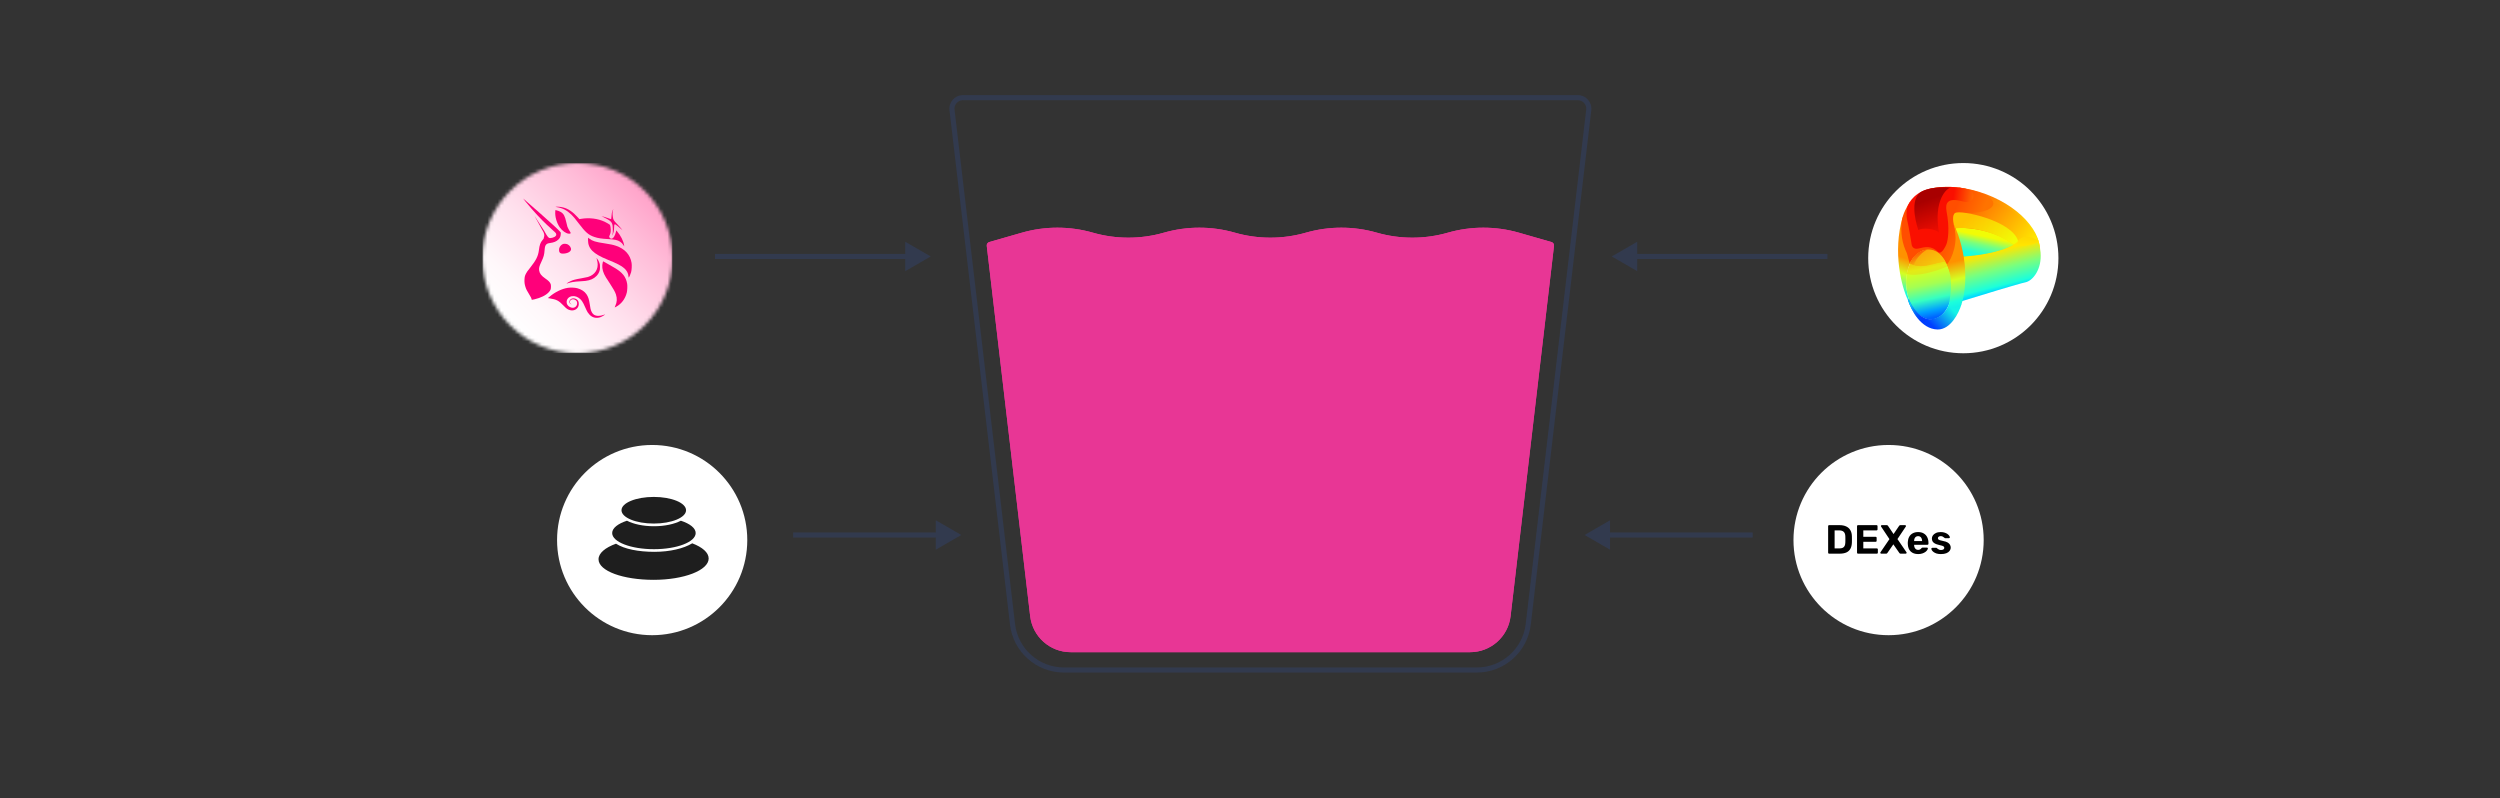 <svg width="736" height="235" viewBox="0 0 736 235" fill="none" xmlns="http://www.w3.org/2000/svg">
<rect x="0" y="0" width="736" height="235" fill="#333333" stroke="none"/>
<path fill-rule="evenodd" clip-rule="evenodd" d="M464.502 29.5H283.498C282.002 29.5 280.84 30.806 281.015 32.292L298.827 183.694C299.686 190.997 305.875 196.5 313.228 196.5H434.772C442.125 196.5 448.313 190.997 449.173 183.694L466.985 32.292C467.159 30.806 465.998 29.5 464.502 29.5ZM283.498 28C281.104 28 279.246 30.089 279.525 32.467L297.337 183.869C298.285 191.927 305.115 198 313.228 198H434.772C442.885 198 449.714 191.927 450.662 183.869L468.474 32.467C468.754 30.089 466.896 28 464.502 28H283.498Z" fill="#323A4E"/>
<path d="M315.201 192H432.798C438.885 192 444.008 187.443 444.717 181.397L457.501 72.37C457.56 71.868 457.246 71.398 456.761 71.258L447.152 68.5C440.323 66.54 433.081 66.54 426.252 68.5C419.423 70.46 412.18 70.46 405.351 68.5C398.522 66.54 391.279 66.54 384.45 68.5C377.621 70.46 370.378 70.46 363.549 68.5C356.72 66.54 349.478 66.54 342.649 68.5C335.82 70.46 328.577 70.46 321.748 68.5C314.919 66.54 307.676 66.54 300.847 68.5L291.238 71.258C290.753 71.398 290.44 71.868 290.499 72.37L303.283 181.397C303.992 187.443 309.114 192 315.201 192Z" fill="#E83695"/>
<path fill-rule="evenodd" clip-rule="evenodd" d="M315.201 191H432.798C438.378 191 443.074 186.823 443.723 181.281L456.508 72.253C456.509 72.238 456.5 72.224 456.485 72.22L446.876 69.461C440.228 67.552 433.176 67.552 426.527 69.461C419.518 71.473 412.084 71.473 405.075 69.461C398.426 67.552 391.375 67.552 384.726 69.461C377.717 71.473 370.283 71.473 363.273 69.461C356.625 67.552 349.573 67.552 342.925 69.461C335.915 71.473 328.481 71.473 321.472 69.461C314.823 67.552 307.772 67.552 301.123 69.461L291.514 72.22C291.5 72.224 291.49 72.238 291.492 72.253L304.276 181.281C304.926 186.823 309.622 191 315.201 191ZM432.798 192H315.201C309.114 192 303.992 187.443 303.283 181.397L290.499 72.37C290.44 71.868 290.753 71.398 291.238 71.258L300.847 68.5C307.676 66.54 314.919 66.54 321.748 68.5C328.577 70.46 335.82 70.46 342.649 68.5C349.478 66.54 356.72 66.54 363.549 68.5C370.378 70.46 377.621 70.46 384.45 68.5C391.279 66.54 398.522 66.54 405.351 68.5C412.18 70.46 419.423 70.46 426.252 68.5C433.081 66.54 440.323 66.54 447.152 68.5L456.761 71.258C457.246 71.398 457.56 71.868 457.501 72.37L444.717 181.397C444.008 187.443 438.885 192 432.798 192Z" fill="#E83695"/>
<circle cx="556" cy="159" r="28" fill="white"/>
<g clip-path="url(#clip0_99_16179)">
<mask id="mask0_99_16179" style="mask-type:luminance" maskUnits="userSpaceOnUse" x="142" y="48" width="56" height="56">
<path d="M142 76C142 91.465 154.535 104 170 104C185.465 104 198 91.465 198 76C198 60.535 185.465 48 170 48C154.535 48 142 60.535 142 76Z" fill="white"/>
</mask>
<g mask="url(#mask0_99_16179)">
<path d="M225.991 76L170 132L114 76L170 20.009L225.991 76Z" fill="url(#paint0_linear_99_16179)"/>
</g>
<mask id="mask1_99_16179" style="mask-type:luminance" maskUnits="userSpaceOnUse" x="142" y="48" width="56" height="56">
<path d="M198 48H142V104H198V48Z" fill="white"/>
</mask>
<g mask="url(#mask1_99_16179)">
<path d="M163.952 60.985C163.504 60.915 163.478 60.906 163.694 60.871C164.099 60.81 165.064 60.889 165.718 61.055C167.26 61.422 168.665 62.376 170.172 64.065L170.569 64.511L171.137 64.415C173.541 64.03 175.988 64.336 178.03 65.29C178.59 65.552 179.477 66.078 179.589 66.209C179.624 66.252 179.692 66.524 179.736 66.821C179.891 67.836 179.813 68.615 179.503 69.201C179.331 69.516 179.322 69.621 179.434 69.892C179.52 70.111 179.779 70.269 180.02 70.269C180.528 70.269 181.071 69.438 181.329 68.282L181.433 67.828L181.631 68.055C182.725 69.306 183.587 71.013 183.733 72.229L183.776 72.544L183.595 72.255C183.276 71.756 182.966 71.424 182.553 71.153C181.82 70.662 181.045 70.496 178.986 70.382C177.134 70.286 176.083 70.129 175.04 69.779C173.265 69.192 172.378 68.422 170.267 65.631C169.337 64.389 168.76 63.706 168.182 63.155C166.881 61.904 165.598 61.248 163.952 60.985Z" fill="#FF007A"/>
</g>
<mask id="mask2_99_16179" style="mask-type:luminance" maskUnits="userSpaceOnUse" x="142" y="48" width="56" height="56">
<path d="M198 48H142V104H198V48Z" fill="white"/>
</mask>
<g mask="url(#mask2_99_16179)">
<path d="M180.011 63.75C180.054 62.919 180.166 62.376 180.39 61.869C180.476 61.667 180.563 61.51 180.571 61.51C180.58 61.51 180.545 61.659 180.485 61.834C180.321 62.324 180.295 62.98 180.407 63.75C180.554 64.73 180.631 64.87 181.657 65.929C182.139 66.427 182.699 67.049 182.897 67.32L183.268 67.81L182.897 67.46C182.449 67.031 181.407 66.2 181.183 66.078C181.028 65.999 181.011 65.999 180.916 66.095C180.83 66.183 180.812 66.314 180.795 66.935C180.778 67.906 180.649 68.528 180.33 69.149C180.158 69.481 180.132 69.411 180.287 69.035C180.399 68.746 180.416 68.624 180.416 67.688C180.416 65.797 180.192 65.343 178.891 64.564C178.564 64.362 178.021 64.082 177.685 63.934C177.349 63.785 177.082 63.654 177.091 63.645C177.125 63.61 178.4 63.977 178.908 64.179C179.667 64.476 179.796 64.511 179.891 64.476C179.951 64.468 179.985 64.284 180.011 63.75Z" fill="#FF007A"/>
</g>
<mask id="mask3_99_16179" style="mask-type:luminance" maskUnits="userSpaceOnUse" x="142" y="48" width="56" height="56">
<path d="M198 48H142V104H198V48Z" fill="white"/>
</mask>
<g mask="url(#mask3_99_16179)">
<path d="M164.831 66.987C163.918 65.719 163.349 63.767 163.47 62.306L163.504 61.851L163.711 61.886C164.099 61.956 164.779 62.21 165.089 62.402C165.96 62.936 166.33 63.636 166.718 65.43C166.83 65.955 166.976 66.55 167.045 66.751C167.157 67.075 167.562 67.836 167.898 68.326C168.139 68.685 167.976 68.851 167.45 68.799C166.64 68.737 165.537 67.967 164.831 66.987Z" fill="#FF007A"/>
</g>
<mask id="mask4_99_16179" style="mask-type:luminance" maskUnits="userSpaceOnUse" x="142" y="48" width="56" height="56">
<path d="M198 48H142V104H198V48Z" fill="white"/>
</mask>
<g mask="url(#mask4_99_16179)">
<path d="M178.9 76.455C174.618 74.714 173.11 73.209 173.11 70.662C173.11 70.286 173.119 69.98 173.136 69.98C173.153 69.98 173.317 70.103 173.507 70.251C174.377 70.951 175.35 71.257 178.038 71.651C179.624 71.888 180.511 72.071 181.329 72.351C183.94 73.226 185.56 75.002 185.939 77.418C186.051 78.118 185.982 79.439 185.801 80.13C185.654 80.681 185.224 81.67 185.103 81.705C185.069 81.714 185.043 81.591 185.034 81.425C184.991 80.515 184.534 79.631 183.776 78.975C182.915 78.214 181.752 77.61 178.9 76.455Z" fill="#FF007A"/>
</g>
<mask id="mask5_99_16179" style="mask-type:luminance" maskUnits="userSpaceOnUse" x="142" y="48" width="56" height="56">
<path d="M198 48H142V104H198V48Z" fill="white"/>
</mask>
<g mask="url(#mask5_99_16179)">
<path d="M175.901 77.172C175.85 76.849 175.755 76.438 175.695 76.263L175.583 75.939L175.789 76.166C176.074 76.481 176.289 76.892 176.479 77.435C176.625 77.846 176.642 77.969 176.634 78.642C176.634 79.299 176.616 79.439 176.487 79.815C176.28 80.401 176.022 80.821 175.583 81.267C174.799 82.073 173.799 82.519 172.343 82.703C172.093 82.737 171.352 82.79 170.706 82.825C169.078 82.912 168.01 83.088 167.045 83.429C166.907 83.481 166.786 83.507 166.769 83.49C166.726 83.455 167.389 83.061 167.924 82.79C168.69 82.422 169.448 82.221 171.146 81.933C171.99 81.793 172.852 81.618 173.076 81.547C175.169 80.9 176.237 79.237 175.901 77.172Z" fill="#FF007A"/>
</g>
<mask id="mask6_99_16179" style="mask-type:luminance" maskUnits="userSpaceOnUse" x="142" y="48" width="56" height="56">
<path d="M198 48H142V104H198V48Z" fill="white"/>
</mask>
<g mask="url(#mask6_99_16179)">
<path d="M177.857 80.69C177.288 79.456 177.159 78.266 177.469 77.155C177.504 77.032 177.556 76.936 177.59 76.936C177.624 76.936 177.754 77.006 177.892 77.103C178.159 77.286 178.676 77.584 180.08 78.354C181.829 79.316 182.82 80.06 183.5 80.909C184.095 81.653 184.456 82.501 184.637 83.534C184.741 84.12 184.68 85.529 184.534 86.124C184.069 87.987 182.975 89.44 181.415 90.297C181.191 90.42 180.984 90.525 180.959 90.525C180.933 90.525 181.019 90.315 181.14 90.052C181.665 88.95 181.725 87.874 181.329 86.675C181.088 85.94 180.597 85.047 179.597 83.534C178.426 81.775 178.141 81.311 177.857 80.69Z" fill="#FF007A"/>
</g>
<mask id="mask7_99_16179" style="mask-type:luminance" maskUnits="userSpaceOnUse" x="142" y="48" width="56" height="56">
<path d="M198 48H142V104H198V48Z" fill="white"/>
</mask>
<g mask="url(#mask7_99_16179)">
<path d="M161.79 87.349C163.375 85.993 165.357 85.03 167.149 84.741C167.924 84.61 169.216 84.662 169.931 84.846C171.086 85.144 172.111 85.809 172.645 86.605C173.171 87.384 173.395 88.058 173.627 89.562C173.722 90.157 173.817 90.752 173.851 90.884C174.024 91.662 174.368 92.284 174.79 92.599C175.462 93.097 176.617 93.124 177.763 92.677C177.952 92.599 178.125 92.546 178.133 92.564C178.176 92.608 177.599 92.993 177.194 93.194C176.651 93.465 176.221 93.57 175.643 93.57C174.601 93.57 173.731 93.036 173.007 91.942C172.869 91.724 172.542 91.085 172.3 90.507C171.534 88.749 171.163 88.215 170.276 87.629C169.509 87.121 168.51 87.025 167.76 87.401C166.778 87.891 166.502 89.151 167.209 89.956C167.485 90.271 168.01 90.551 168.432 90.604C169.233 90.709 169.914 90.096 169.914 89.282C169.914 88.757 169.716 88.451 169.208 88.224C168.518 87.909 167.769 88.276 167.777 88.933C167.777 89.213 167.898 89.388 168.174 89.519C168.355 89.597 168.355 89.606 168.208 89.58C167.571 89.449 167.424 88.679 167.933 88.162C168.544 87.55 169.811 87.821 170.241 88.661C170.422 89.011 170.448 89.72 170.285 90.14C169.931 91.094 168.889 91.593 167.838 91.312C167.123 91.129 166.83 90.927 165.96 90.026C164.461 88.46 163.875 88.162 161.704 87.821L161.29 87.751L161.79 87.349Z" fill="#FF007A"/>
</g>
<mask id="mask8_99_16179" style="mask-type:luminance" maskUnits="userSpaceOnUse" x="142" y="48" width="56" height="56">
<path d="M198 48H142V104H198V48Z" fill="white"/>
</mask>
<g mask="url(#mask8_99_16179)">
<path d="M154.733 59.366C159.756 65.518 163.211 68.055 163.599 68.589C163.917 69.035 163.797 69.429 163.254 69.744C162.953 69.919 162.332 70.094 162.022 70.094C161.669 70.094 161.548 69.954 161.548 69.954C161.341 69.761 161.229 69.796 160.178 67.915C158.722 65.64 157.508 63.741 157.473 63.715C157.396 63.645 157.396 63.645 160.032 68.396C160.454 69.385 160.118 69.753 160.118 69.893C160.118 70.181 160.041 70.33 159.687 70.724C159.101 71.38 158.843 72.124 158.653 73.655C158.438 75.37 157.844 76.586 156.198 78.66C155.233 79.876 155.078 80.095 154.828 80.585C154.518 81.198 154.441 81.548 154.406 82.326C154.372 83.149 154.441 83.683 154.69 84.47C154.906 85.161 155.138 85.616 155.716 86.526C156.215 87.314 156.508 87.9 156.508 88.128C156.508 88.311 156.543 88.311 157.318 88.128C159.179 87.699 160.695 86.955 161.548 86.036C162.074 85.468 162.203 85.153 162.203 84.383C162.203 83.875 162.186 83.77 162.048 83.473C161.824 83 161.428 82.598 160.532 81.985C159.369 81.18 158.869 80.533 158.731 79.649C158.619 78.923 158.748 78.406 159.394 77.041C160.058 75.633 160.23 75.029 160.333 73.611C160.402 72.693 160.506 72.334 160.764 72.036C161.04 71.73 161.281 71.634 161.962 71.538C163.065 71.389 163.762 71.1 164.34 70.566C164.839 70.103 165.046 69.656 165.081 68.983L165.106 68.475L164.831 68.143C163.823 66.961 154.061 58.43 154.001 58.43C153.984 58.43 154.32 58.85 154.733 59.366ZM157.077 83.271C157.301 82.86 157.18 82.335 156.801 82.081C156.439 81.836 155.879 81.95 155.879 82.265C155.879 82.361 155.931 82.431 156.052 82.493C156.25 82.598 156.267 82.711 156.112 82.956C155.948 83.201 155.965 83.411 156.146 83.551C156.439 83.788 156.853 83.656 157.077 83.271Z" fill="#FF007A"/>
</g>
<mask id="mask9_99_16179" style="mask-type:luminance" maskUnits="userSpaceOnUse" x="142" y="48" width="56" height="56">
<path d="M198 48H142V104H198V48Z" fill="white"/>
</mask>
<g mask="url(#mask9_99_16179)">
<path d="M165.804 71.817C165.287 71.975 164.787 72.526 164.632 73.112C164.538 73.463 164.589 74.084 164.736 74.276C164.968 74.582 165.184 74.67 165.787 74.661C166.967 74.653 167.984 74.145 168.104 73.506C168.199 72.981 167.751 72.264 167.131 71.949C166.812 71.782 166.131 71.721 165.804 71.817ZM167.183 72.903C167.363 72.64 167.286 72.36 166.976 72.176C166.39 71.809 165.503 72.115 165.503 72.675C165.503 72.955 165.968 73.261 166.39 73.261C166.666 73.252 167.053 73.086 167.183 72.903Z" fill="#FF007A"/>
</g>
</g>
<g clip-path="url(#clip1_99_16179)">
<path fill-rule="evenodd" clip-rule="evenodd" d="M192 131C207.462 131 220 143.538 220 159C220 174.462 207.462 187 192 187C176.538 187 164 174.462 164 159C164 143.538 176.538 131 192 131Z" fill="white"/>
<path d="M192.42 170.704C183.466 170.704 176.208 168.117 176.208 164.65C176.208 162.842 178.185 161.212 181.349 160.064C183.818 161.649 187.962 162.461 192.661 162.461C197.247 162.461 201.302 161.47 203.794 159.952C206.778 161.089 208.632 162.674 208.632 164.421C208.632 167.893 201.374 170.704 192.42 170.704Z" fill="#1E1E1E"/>
<path d="M192.515 161.682C185.728 161.682 180.223 159.554 180.223 156.928C180.223 155.472 181.92 154.167 184.58 153.299C186.478 154.29 189.323 154.923 192.515 154.923C195.707 154.923 198.552 154.29 200.45 153.299C203.116 154.173 204.807 155.472 204.807 156.928C204.813 159.554 199.308 161.682 192.515 161.682Z" fill="#1E1E1E"/>
<path d="M192.47 154.134C187.223 154.134 182.967 152.375 182.967 150.214C182.967 148.052 187.223 146.294 192.47 146.294C197.718 146.294 201.974 148.052 201.974 150.214C201.974 152.375 197.718 154.134 192.47 154.134Z" fill="#1E1E1E"/>
</g>
<path fill-rule="evenodd" clip-rule="evenodd" d="M266.5 71.17L274 75.5L266.5 79.83V76.25H210.5V74.75H266.5V71.17Z" fill="#323A4E"/>
<path fill-rule="evenodd" clip-rule="evenodd" d="M482 79.83L474.5 75.5L482 71.17V74.75H538V76.25H482V79.83Z" fill="#323A4E"/>
<path fill-rule="evenodd" clip-rule="evenodd" d="M275.5 153.17L283 157.5L275.5 161.83V158.25H233.5V156.75H275.5V153.17Z" fill="#323A4E"/>
<path fill-rule="evenodd" clip-rule="evenodd" d="M474 161.83L466.5 157.5L474 153.17V156.75H516V158.25H474V161.83Z" fill="#323A4E"/>
<path d="M538.502 163C538.414 163 538.342 162.972 538.286 162.916C538.23 162.86 538.202 162.788 538.202 162.7V154.9C538.202 154.812 538.23 154.74 538.286 154.684C538.342 154.628 538.414 154.6 538.502 154.6H541.514C542.314 154.6 542.982 154.728 543.518 154.984C544.054 155.232 544.462 155.6 544.742 156.088C545.03 156.568 545.182 157.164 545.198 157.876C545.206 158.228 545.21 158.536 545.21 158.8C545.21 159.064 545.206 159.368 545.198 159.712C545.174 160.456 545.026 161.072 544.754 161.56C544.482 162.048 544.082 162.412 543.554 162.652C543.026 162.884 542.366 163 541.574 163H538.502ZM540.11 161.452H541.514C541.914 161.452 542.242 161.392 542.498 161.272C542.754 161.152 542.942 160.964 543.062 160.708C543.19 160.444 543.258 160.104 543.266 159.688C543.274 159.456 543.278 159.248 543.278 159.064C543.286 158.88 543.286 158.696 543.278 158.512C543.278 158.328 543.274 158.124 543.266 157.9C543.25 157.3 543.094 156.86 542.798 156.58C542.51 156.292 542.062 156.148 541.454 156.148H540.11V161.452ZM547.01 163C546.922 163 546.85 162.972 546.794 162.916C546.738 162.86 546.71 162.788 546.71 162.7V154.9C546.71 154.812 546.738 154.74 546.794 154.684C546.85 154.628 546.922 154.6 547.01 154.6H552.446C552.534 154.6 552.606 154.628 552.662 154.684C552.718 154.74 552.746 154.812 552.746 154.9V155.86C552.746 155.94 552.718 156.008 552.662 156.064C552.606 156.12 552.534 156.148 552.446 156.148H548.558V158.032H552.182C552.27 158.032 552.342 158.06 552.398 158.116C552.454 158.172 552.482 158.244 552.482 158.332V159.22C552.482 159.3 552.454 159.368 552.398 159.424C552.342 159.48 552.27 159.508 552.182 159.508H548.558V161.452H552.542C552.63 161.452 552.702 161.48 552.758 161.536C552.814 161.592 552.842 161.664 552.842 161.752V162.7C552.842 162.788 552.814 162.86 552.758 162.916C552.702 162.972 552.63 163 552.542 163H547.01ZM553.813 163C553.741 163 553.681 162.976 553.633 162.928C553.585 162.872 553.561 162.812 553.561 162.748C553.561 162.724 553.565 162.7 553.573 162.676C553.581 162.652 553.589 162.628 553.597 162.604L556.249 158.716L553.777 154.996C553.753 154.948 553.741 154.9 553.741 154.852C553.741 154.788 553.765 154.732 553.813 154.684C553.861 154.628 553.921 154.6 553.993 154.6H555.469C555.573 154.6 555.653 154.628 555.709 154.684C555.773 154.74 555.821 154.792 555.853 154.84L557.461 157.228L559.081 154.84C559.113 154.792 559.161 154.74 559.225 154.684C559.289 154.628 559.373 154.6 559.477 154.6H560.881C560.945 154.6 561.001 154.628 561.049 154.684C561.105 154.732 561.133 154.788 561.133 154.852C561.133 154.908 561.117 154.956 561.085 154.996L558.613 158.704L561.277 162.604C561.293 162.628 561.301 162.652 561.301 162.676C561.309 162.7 561.313 162.724 561.313 162.748C561.313 162.812 561.289 162.872 561.241 162.928C561.193 162.976 561.133 163 561.061 163H559.537C559.433 163 559.349 162.972 559.285 162.916C559.229 162.86 559.185 162.812 559.153 162.772L557.401 160.252L555.661 162.772C555.637 162.812 555.593 162.86 555.529 162.916C555.473 162.972 555.389 163 555.277 163H553.813ZM564.702 163.12C563.782 163.12 563.05 162.864 562.506 162.352C561.97 161.84 561.686 161.096 561.654 160.12C561.654 160.056 561.654 159.972 561.654 159.868C561.654 159.756 561.654 159.668 561.654 159.604C561.686 158.988 561.826 158.46 562.074 158.02C562.322 157.572 562.67 157.232 563.118 157C563.566 156.76 564.09 156.64 564.69 156.64C565.362 156.64 565.922 156.78 566.37 157.06C566.826 157.332 567.166 157.708 567.39 158.188C567.622 158.66 567.738 159.204 567.738 159.82V160.096C567.738 160.176 567.706 160.244 567.642 160.3C567.586 160.356 567.518 160.384 567.438 160.384H563.514C563.514 160.392 563.514 160.408 563.514 160.432C563.514 160.448 563.514 160.464 563.514 160.48C563.522 160.736 563.57 160.972 563.658 161.188C563.754 161.396 563.886 161.564 564.054 161.692C564.23 161.82 564.438 161.884 564.678 161.884C564.878 161.884 565.042 161.856 565.17 161.8C565.298 161.744 565.402 161.676 565.482 161.596C565.57 161.516 565.634 161.448 565.674 161.392C565.746 161.312 565.802 161.264 565.842 161.248C565.89 161.224 565.962 161.212 566.058 161.212H567.306C567.386 161.212 567.45 161.236 567.498 161.284C567.554 161.324 567.578 161.384 567.57 161.464C567.562 161.592 567.494 161.752 567.366 161.944C567.246 162.128 567.066 162.312 566.826 162.496C566.586 162.672 566.286 162.82 565.926 162.94C565.574 163.06 565.166 163.12 564.702 163.12ZM563.514 159.292H565.866V159.268C565.866 158.98 565.818 158.732 565.722 158.524C565.634 158.308 565.502 158.14 565.326 158.02C565.15 157.9 564.938 157.84 564.69 157.84C564.442 157.84 564.23 157.9 564.054 158.02C563.878 158.14 563.742 158.308 563.646 158.524C563.558 158.732 563.514 158.98 563.514 159.268V159.292ZM571.398 163.12C570.902 163.12 570.474 163.064 570.114 162.952C569.762 162.832 569.474 162.688 569.25 162.52C569.034 162.352 568.87 162.184 568.758 162.016C568.654 161.84 568.598 161.692 568.59 161.572C568.582 161.484 568.61 161.412 568.674 161.356C568.738 161.3 568.802 161.272 568.866 161.272H570.03C570.054 161.272 570.078 161.276 570.102 161.284C570.126 161.292 570.15 161.312 570.174 161.344C570.278 161.416 570.386 161.5 570.498 161.596C570.61 161.684 570.738 161.76 570.882 161.824C571.034 161.888 571.222 161.92 571.446 161.92C571.71 161.92 571.934 161.868 572.118 161.764C572.302 161.652 572.394 161.496 572.394 161.296C572.394 161.152 572.35 161.032 572.262 160.936C572.182 160.84 572.026 160.752 571.794 160.672C571.562 160.592 571.218 160.504 570.762 160.408C570.33 160.312 569.962 160.184 569.658 160.024C569.354 159.864 569.126 159.664 568.974 159.424C568.822 159.176 568.746 158.88 568.746 158.536C568.746 158.224 568.842 157.924 569.034 157.636C569.234 157.348 569.526 157.112 569.91 156.928C570.294 156.736 570.774 156.64 571.35 156.64C571.79 156.64 572.174 156.696 572.502 156.808C572.838 156.912 573.118 157.048 573.342 157.216C573.566 157.376 573.734 157.544 573.846 157.72C573.966 157.888 574.03 158.036 574.038 158.164C574.046 158.244 574.022 158.312 573.966 158.368C573.91 158.424 573.846 158.452 573.774 158.452H572.706C572.666 158.452 572.63 158.448 572.598 158.44C572.566 158.424 572.538 158.404 572.514 158.38C572.418 158.316 572.318 158.244 572.214 158.164C572.118 158.076 572.002 158 571.866 157.936C571.73 157.872 571.554 157.84 571.338 157.84C571.074 157.84 570.87 157.9 570.726 158.02C570.59 158.132 570.522 158.276 570.522 158.452C570.522 158.564 570.558 158.668 570.63 158.764C570.702 158.86 570.85 158.948 571.074 159.028C571.298 159.108 571.638 159.192 572.094 159.28C572.638 159.376 573.07 159.52 573.39 159.712C573.71 159.904 573.938 160.128 574.074 160.384C574.218 160.632 574.29 160.9 574.29 161.188C574.29 161.564 574.178 161.9 573.954 162.196C573.73 162.484 573.402 162.712 572.97 162.88C572.546 163.04 572.022 163.12 571.398 163.12Z" fill="black"/>
<circle cx="578" cy="76" r="28" fill="white"/>
<path d="M600.023 76.548C597.451 83.06 586.464 84.961 575.481 80.792C565.129 76.864 555.581 60.817 568.49 55.5C573.074 54.49 578.933 54.987 584.792 57.21C595.775 61.377 602.593 70.036 600.023 76.548Z" fill="url(#paint1_linear_99_16179)"/>
<path d="M587.322 59.733C584.795 59.278 584.628 62.466 584.975 64.247C591.709 66.855 593.964 70.736 594.131 70.981C597.208 68.413 600.34 71.282 600.619 73.474C600.285 66.36 590.761 60.353 587.322 59.733Z" fill="url(#paint2_linear_99_16179)"/>
<path d="M561.985 88.121C560.22 82.792 561.84 78.1 562.872 76.419C561.946 72.214 560.21 63.769 560.155 63.821C557.107 74.337 559.863 84.532 561.686 88.292L561.985 88.121Z" fill="url(#paint3_linear_99_16179)"/>
<path d="M559.891 65.085C560.146 63.076 561.431 60.66 562.249 59.543L576.844 55.222C591.8 57.653 588.311 63.604 577.213 62.58C573.794 62.265 575.443 65.38 575.645 68.259C576.57 74.372 575.163 75.084 572.99 78.239C572.226 76.7 570.535 73.782 567.519 73.584C565.104 73.426 562.759 76.423 562.249 77.527C562.114 77.409 561.661 75.413 561.404 74.593C560.065 71.856 559.436 68.687 559.892 65.085H559.891Z" fill="url(#paint4_linear_99_16179)"/>
<path d="M561.511 64.971C561.091 63.189 561.336 61.597 561.511 61.024C561.93 59.461 564.023 56.141 569.046 55.366C574.068 54.593 578.565 55.245 580.186 56.105C581.725 57.118 581.06 60.199 577.93 59.33C573.371 58.04 572.665 59.744 573.041 62.095C574.056 67.294 573.464 70.775 573.041 71.864C573.041 71.864 571.678 75.229 570.55 74.17C568.622 72.28 566.837 72.648 564.862 73.155C563.283 73.561 562.808 72.464 562.768 71.864C562.524 70.309 561.932 66.753 561.511 64.971Z" fill="url(#paint5_linear_99_16179)"/>
<path d="M565.93 56.286C562.349 57.959 563.643 64.498 564.76 67.73C565.977 66.984 569.704 67.281 570.845 68.475C569.141 58.988 573.169 55.19 574.386 55.265C574.386 55.265 572.386 55.055 570.995 55.17C569.326 55.264 567.53 55.538 565.93 56.286Z" fill="url(#paint6_linear_99_16179)"/>
<path d="M594.297 70.845C591.465 73.941 582.211 75.209 577.939 75.457C578.829 79.645 578.021 86.022 577.506 88.686C583.012 86.981 594.469 83.481 596.248 83.125C598.472 82.679 601.195 79.254 600.741 74.27C600.288 69.288 596.113 68.976 594.297 70.845Z" fill="url(#paint7_linear_99_16179)"/>
<path d="M575.781 67.173C575.109 67.451 577.31 72.839 578.022 75.534C589.076 74.723 592.759 72.035 592.804 72.035C586.606 67 576.623 66.825 575.781 67.173Z" fill="url(#paint8_linear_99_16179)"/>
<path d="M594.154 71.027C592.507 64.952 577.138 61.659 575.562 62.726C574.619 63.363 575.004 65.827 575.562 67.215C583.18 66.484 590.324 70.135 592.729 72.004C593.107 71.917 594.014 71.244 594.154 71.027Z" fill="url(#paint9_linear_99_16179)"/>
<path d="M596.629 72.282C593.42 72.88 593.688 71.561 594.222 70.827C595.924 68.782 598.835 69.975 600.079 70.827C600.267 71.063 599.838 71.685 596.629 72.282Z" fill="url(#paint10_linear_99_16179)"/>
<path d="M568.754 94.036C572.476 93.749 575.127 88.948 574.676 83.313C574.225 77.677 570.841 73.34 567.12 73.627C563.398 73.913 560.746 78.715 561.198 84.35C561.649 89.986 565.032 94.323 568.754 94.036Z" fill="url(#paint11_linear_99_16179)"/>
<path d="M566.998 78.222C564.749 78.63 562.89 77.938 562.243 77.541C562.856 76.328 564.456 73.694 567.485 73.491C570.22 73.308 571.971 75.473 572.758 77.108C571.613 77.016 569.248 77.813 566.999 78.222H566.998Z" fill="url(#paint12_linear_99_16179)"/>
<path d="M566.998 78.222C564.749 78.63 562.89 77.938 562.243 77.541C562.856 76.328 564.456 73.694 567.485 73.491C570.22 73.308 571.971 75.473 572.758 77.108C571.613 77.016 569.248 77.813 566.999 78.222H566.998Z" fill="url(#paint13_linear_99_16179)" fill-opacity="0.5"/>
<path d="M570.398 96.999C574.25 97.082 576.701 92.127 577.445 89.638L573.798 89.361C573.467 90.807 571.785 93.593 568.623 93.948C565.265 94.325 562.765 90.186 561.987 88.103C561.9 88.187 561.792 88.247 561.674 88.278C562.701 91.405 565.582 96.895 570.398 96.999Z" fill="url(#paint14_linear_99_16179)"/>
<path d="M570.398 96.999C574.25 97.082 576.701 92.127 577.445 89.638L573.798 89.361C573.467 90.807 571.785 93.593 568.623 93.948C565.265 94.325 562.765 90.186 561.987 88.103C561.9 88.187 561.792 88.247 561.674 88.278C562.701 91.405 565.582 96.895 570.398 96.999Z" fill="url(#paint15_linear_99_16179)"/>
<path d="M575.082 65.8C576.814 71.28 574.636 76.063 573.192 77.912C575.456 83.073 573.816 88.163 573.816 89.61C573.816 91.058 576.966 90.671 577.457 89.61C579.274 84.084 579.173 74.287 575.083 65.799L575.082 65.8Z" fill="url(#paint16_linear_99_16179)"/>
<path d="M563.458 78.014L562.3 77.552C562.621 76.571 564.214 73.654 567.422 73.495C566.407 73.781 563.903 76.094 563.459 78.014H563.458Z" fill="url(#paint17_linear_99_16179)"/>
<path opacity="0.3" d="M567.689 78.114C565.286 78.742 563.129 78.05 562.35 77.626C561.693 78.796 561.428 80.135 561.377 80.657C564.715 81.641 570.765 79.555 573.375 78.389L572.768 77.118C572.078 77.188 570.093 77.486 567.689 78.114Z" fill="#F4BA0C"/>
<defs>
<linearGradient id="paint0_linear_99_16179" x1="189.796" y1="56.201" x2="150.201" y2="95.796" gradientUnits="userSpaceOnUse">
<stop stop-color="#FFA2C9"/>
<stop offset="0.207" stop-color="#FFBCD8"/>
<stop offset="0.548" stop-color="#FFE0ED"/>
<stop offset="0.824" stop-color="#FFF7FA"/>
<stop offset="1" stop-color="white"/>
</linearGradient>
<linearGradient id="paint1_linear_99_16179" x1="574.053" y1="55.813" x2="597.515" y2="70.844" gradientUnits="userSpaceOnUse">
<stop offset="0.339" stop-color="#FF7301"/>
<stop offset="0.948" stop-color="#FFDD01"/>
</linearGradient>
<linearGradient id="paint2_linear_99_16179" x1="585.728" y1="59.689" x2="598.972" y2="70.533" gradientUnits="userSpaceOnUse">
<stop stop-color="#FF8101"/>
<stop offset="1" stop-color="#FFE601"/>
</linearGradient>
<linearGradient id="paint3_linear_99_16179" x1="557.483" y1="74.888" x2="552.925" y2="88.348" gradientUnits="userSpaceOnUse">
<stop stop-color="#FF9100"/>
<stop offset="0.314" stop-color="#D4FF23"/>
<stop offset="0.49" stop-color="#87FF70"/>
<stop offset="0.688" stop-color="#1CFFDB"/>
<stop offset="1" stop-color="#00BEFF"/>
</linearGradient>
<linearGradient id="paint4_linear_99_16179" x1="578.01" y1="55.941" x2="585.034" y2="58.953" gradientUnits="userSpaceOnUse">
<stop stop-color="#FF4E00"/>
<stop offset="1" stop-color="#FF7300"/>
</linearGradient>
<linearGradient id="paint5_linear_99_16179" x1="574.913" y1="58.815" x2="581.033" y2="59.68" gradientUnits="userSpaceOnUse">
<stop stop-color="#FA0F00"/>
<stop offset="1" stop-color="#FF6E01"/>
</linearGradient>
<linearGradient id="paint6_linear_99_16179" x1="564.812" y1="59.806" x2="568.83" y2="70.694" gradientUnits="userSpaceOnUse">
<stop stop-color="#A80000"/>
<stop offset="1" stop-color="#FA0F01"/>
</linearGradient>
<linearGradient id="paint7_linear_99_16179" x1="587.185" y1="74.05" x2="589.963" y2="85.03" gradientUnits="userSpaceOnUse">
<stop stop-color="#FFE600"/>
<stop offset="0.469" stop-color="#7AFF7D"/>
<stop offset="0.891" stop-color="#1CFFDB"/>
<stop offset="1" stop-color="#00DCFE"/>
</linearGradient>
<linearGradient id="paint8_linear_99_16179" x1="584.625" y1="69.685" x2="583.512" y2="74.977" gradientUnits="userSpaceOnUse">
<stop stop-color="#F1FC06"/>
<stop offset="0.469" stop-color="#7AFF7D"/>
<stop offset="1" stop-color="#1CFFDB"/>
</linearGradient>
<linearGradient id="paint9_linear_99_16179" x1="578.634" y1="64.933" x2="587.6" y2="75.593" gradientUnits="userSpaceOnUse">
<stop stop-color="#FFC100"/>
<stop offset="1" stop-color="#F1FC06"/>
</linearGradient>
<linearGradient id="paint10_linear_99_16179" x1="597.006" y1="69.698" x2="597.006" y2="72.434" gradientUnits="userSpaceOnUse">
<stop stop-color="#FFD701"/>
<stop offset="1" stop-color="#FFE601"/>
</linearGradient>
<linearGradient id="paint11_linear_99_16179" x1="564.775" y1="75.248" x2="568.606" y2="94.065" gradientUnits="userSpaceOnUse">
<stop stop-color="#FFA300"/>
<stop offset="0.214" stop-color="#DEFF19"/>
<stop offset="0.464" stop-color="#A4FF53"/>
<stop offset="0.688" stop-color="#36FFC1"/>
<stop offset="0.865" stop-color="#00A0FF"/>
<stop offset="0.974" stop-color="#0064FF"/>
</linearGradient>
<linearGradient id="paint12_linear_99_16179" x1="563.399" y1="75.71" x2="578.328" y2="76.747" gradientUnits="userSpaceOnUse">
<stop stop-color="#FF8A01"/>
<stop offset="1" stop-color="#FFDB00"/>
</linearGradient>
<linearGradient id="paint13_linear_99_16179" x1="570.525" y1="80.667" x2="570.355" y2="73.025" gradientUnits="userSpaceOnUse">
<stop stop-color="#DFFD18"/>
<stop offset="1" stop-color="#FDAD12"/>
</linearGradient>
<linearGradient id="paint14_linear_99_16179" x1="574.989" y1="91.379" x2="569.653" y2="96.664" gradientUnits="userSpaceOnUse">
<stop stop-color="#14F3E6"/>
<stop offset="1" stop-color="#0040FF"/>
</linearGradient>
<linearGradient id="paint15_linear_99_16179" x1="562.84" y1="89.049" x2="568.329" y2="92.637" gradientUnits="userSpaceOnUse">
<stop stop-color="#09D3F3"/>
<stop offset="1" stop-color="#0001FC" stop-opacity="0"/>
</linearGradient>
<linearGradient id="paint16_linear_99_16179" x1="574.491" y1="77.203" x2="578.335" y2="93.421" gradientUnits="userSpaceOnUse">
<stop stop-color="#FF9100"/>
<stop offset="0.314" stop-color="#D4FF23"/>
<stop offset="0.49" stop-color="#87FF70"/>
<stop offset="0.688" stop-color="#1CFFDB"/>
<stop offset="1" stop-color="#00D8FF"/>
</linearGradient>
<linearGradient id="paint17_linear_99_16179" x1="562.512" y1="75.103" x2="564.189" y2="78.043" gradientUnits="userSpaceOnUse">
<stop stop-color="#FF4E01"/>
<stop offset="1" stop-color="#F4BB0C"/>
</linearGradient>
<clipPath id="clip0_99_16179">
<rect width="56" height="56" fill="white" transform="translate(142 48)"/>
</clipPath>
<clipPath id="clip1_99_16179">
<rect width="56" height="56" fill="white" transform="translate(164 131)"/>
</clipPath>
</defs>
</svg>
